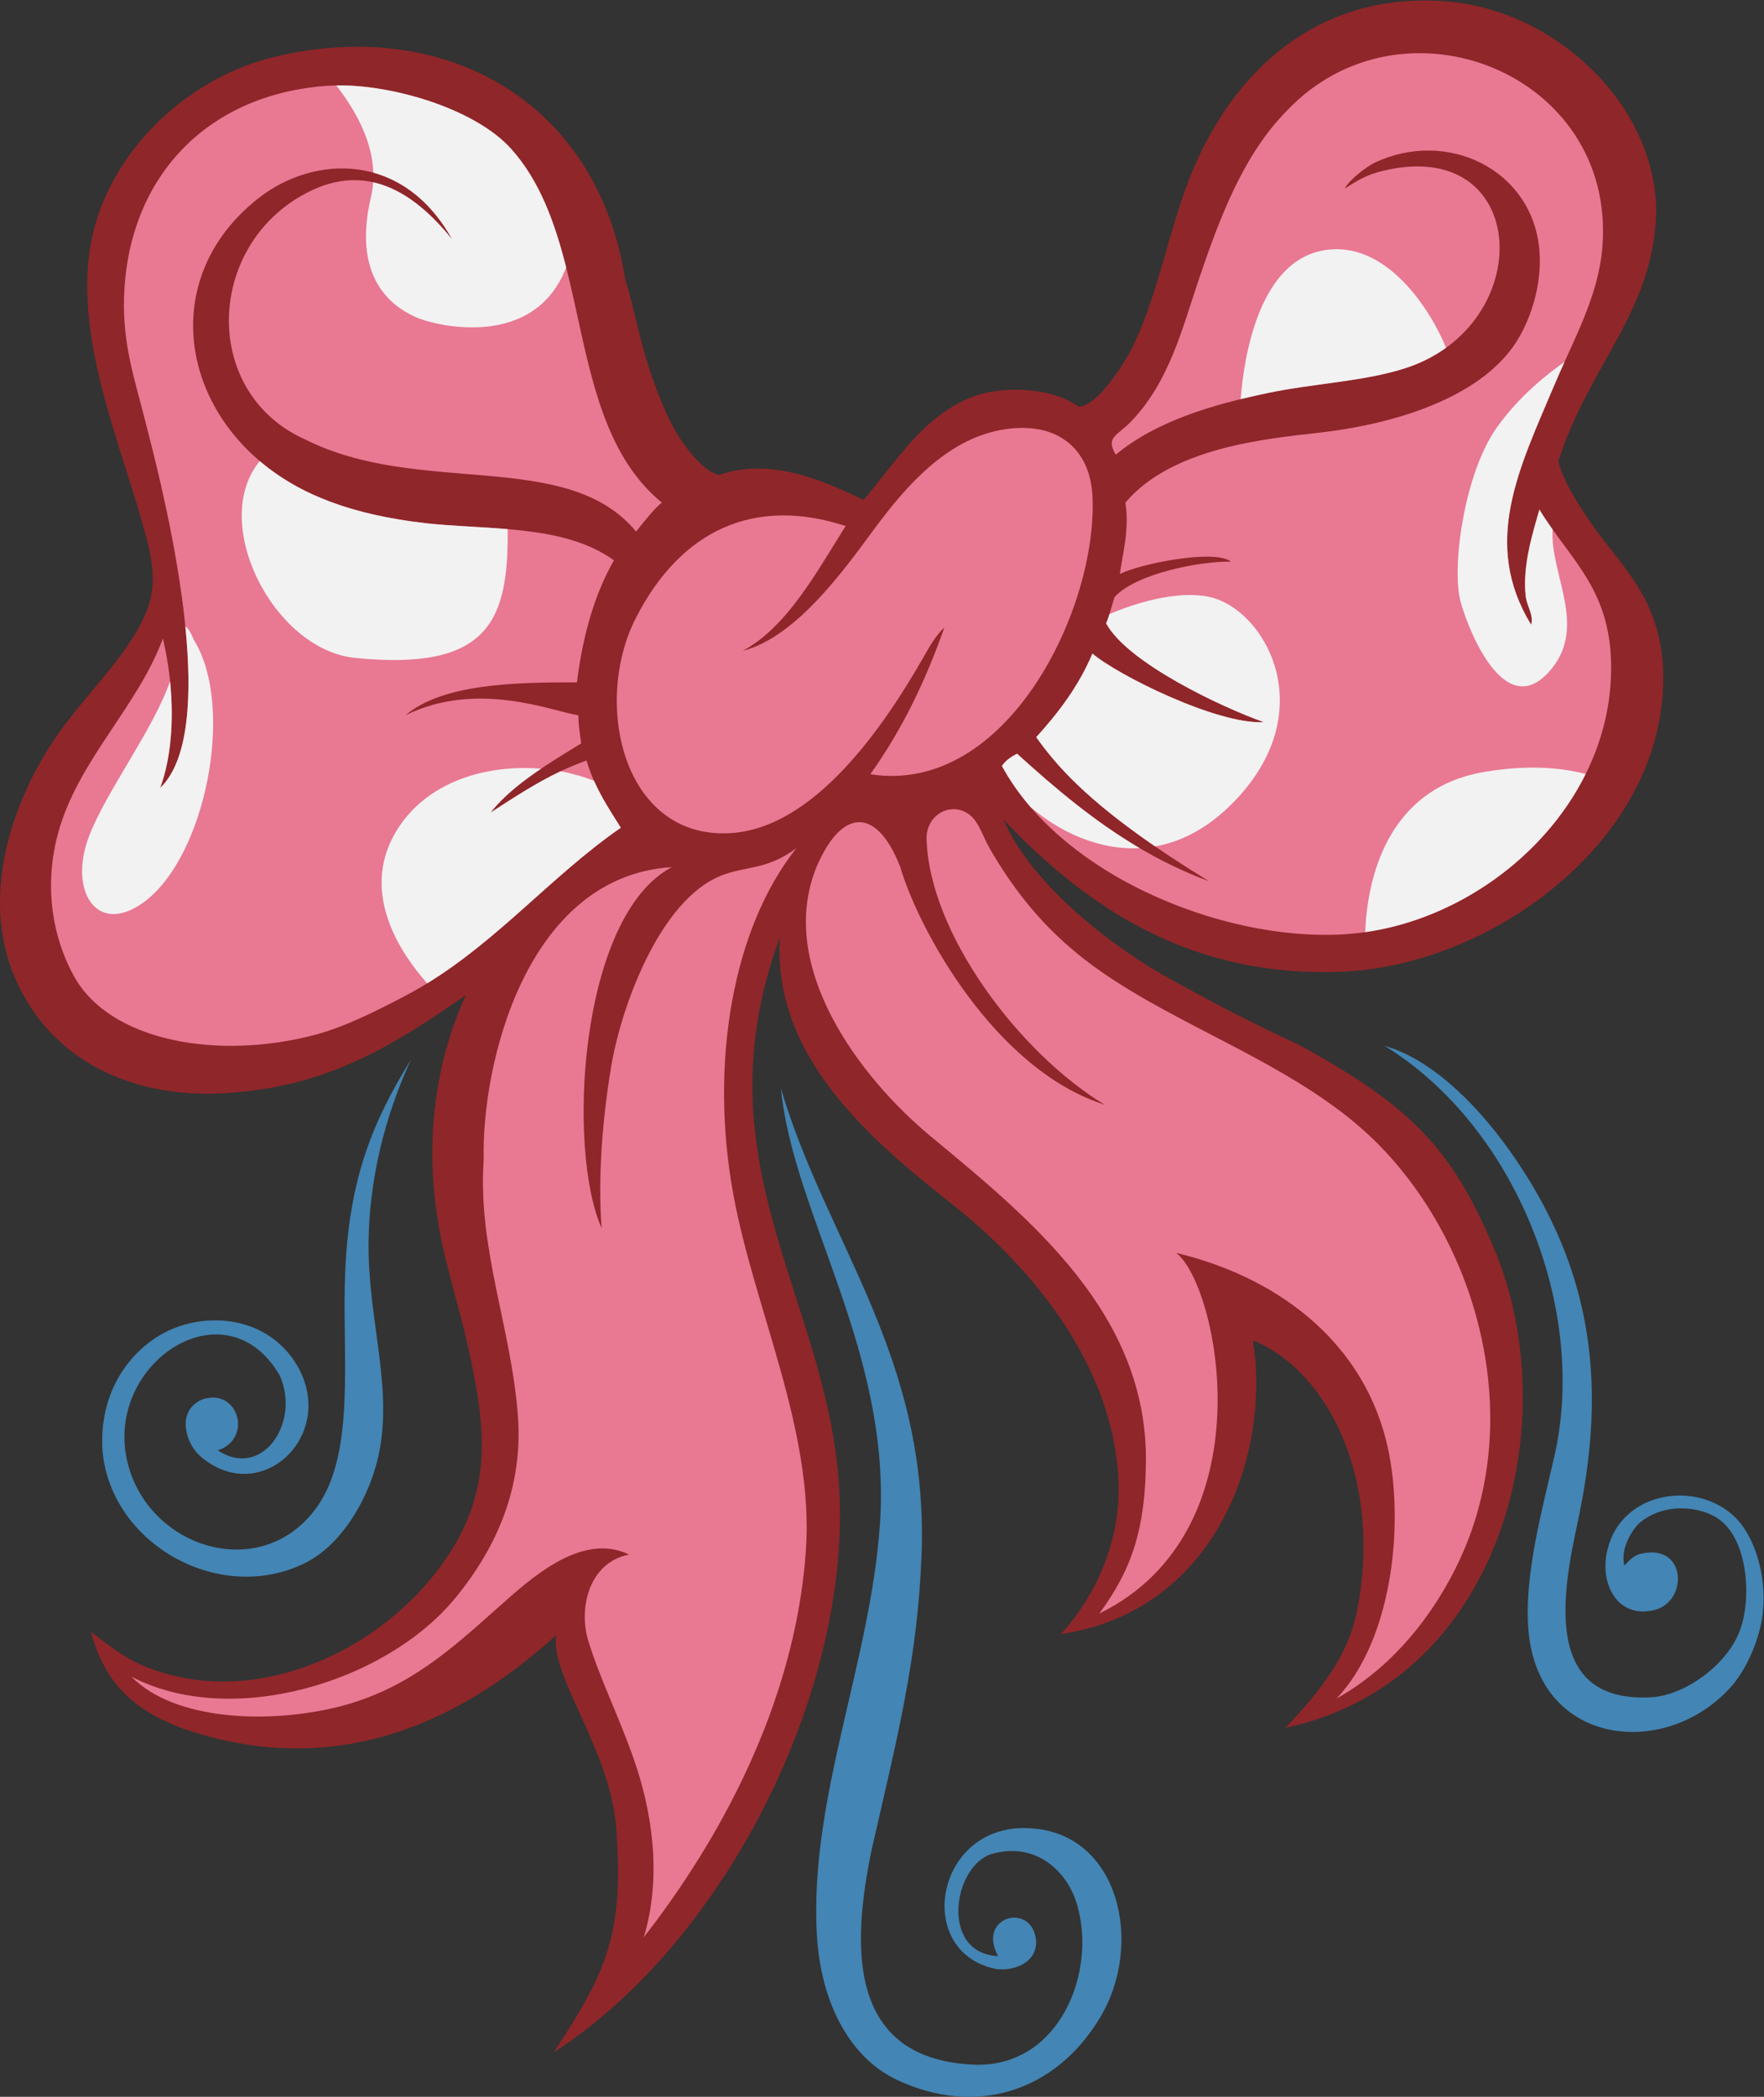 <?xml version="1.0" encoding="UTF-8" standalone="no"?>
<svg
   xmlns:dc="http://purl.org/dc/elements/1.1/"
   xmlns:cc="http://creativecommons.org/ns#"
   xmlns:rdf="http://www.w3.org/1999/02/22-rdf-syntax-ns#"
   xmlns:svg="http://www.w3.org/2000/svg"
   xmlns="http://www.w3.org/2000/svg"
   viewBox="0 0 771.653 916.96"
   height="916.96"
   width="771.653"
   xml:space="preserve"
   id="svg2"
   version="1.1"><rect x="0" y="0" width="771.653" height="916.96" fill="#333333" stroke="none"/><defs
     id="defs6" /><g
     transform="matrix(1.333,0,0,-1.333,0,916.96)"
     id="g10"><g
       transform="scale(0.1)"
       id="g12"><path
         id="path14"
         style="fill:#8f2629;fill-opacity:1;fill-rule:evenodd;stroke:none"
         d="m 3845.97,3664.08 c 115.87,-63.21 221.74,-122.3 412.69,-210.71 372.11,-202.64 506.04,-341.96 644.6,-670.84 238.46,-565.92 28.67,-1419.54 -684.65,-1571.9 124.62,131.57 206.32,241.83 234.74,383.82 82.24,410.84 -82.28,780.56 -341.61,887.28 59.65,-377.51 -122.85,-887.37 -630.21,-963.76 66.92,72.25 198.17,252.98 188.97,499.41 -13.84,370.67 -270.21,693.62 -548.9,913.32 -274.15,216.18 -586.27,485.65 -562.4,872.84 -269.73,-729.92 148.48,-1174.58 193.47,-1786.16 48.95,-665.48 -364.27,-1503.571 -935.83,-1871.657 165.69,252.332 229.37,376.609 206.96,710.867 -9.4,271.15 -221.3,521.46 -198.43,658.14 -344.71,-313.49 -752.67,-468.27 -1223.304,-307.21 -162.925,60.84 -257.562,147.49 -303.753,318.16 89.16,-68.22 146.593,-116.42 285.757,-147.18 343.856,-76.07 721.27,128.36 899.84,418.42 138.37,224.81 104.01,429.49 49.48,674.88 -26.52,119.35 -66.16,238.22 -89.98,364.42 -51.39,272.36 -22.32,542.28 85.48,778.37 -213.61,-148.07 -431.6,-293.21 -755.859,-319.45 -339.07,-31.68 -622.218,109.65 -733.363,399.16 -108.359,286.72 26.184,601.46 152.973,779.63 95.019,133.5 216.964,245.7 278.953,377.92 53.449,114.02 25.648,207.04 -13.504,341.94 -83.348,287.21 -234.59,645.12 -143.973,953.82 76.645,261.09 314.711,479.15 584.891,544.4 C 1460.44,6827.6 1957.99,6546 2050.8,5967.65 c 30.96,-102.72 48.93,-206.33 80.98,-301.45 29.33,-87.02 64.48,-181.04 121.48,-256.45 26.09,-34.52 70.15,-83.07 107.52,-88.91 167.38,59.88 345.62,-20.32 472.88,-82.06 108.37,126.96 196.34,275.14 355.42,337.44 99.02,38.78 261.35,33.15 350.94,-31.5 62.48,0.73 155.47,151.08 179.97,202.47 82.4,172.83 113.92,370.26 184.46,548.89 142.37,360.58 432.05,613.51 847.86,577.74 350.99,-30.19 676.75,-333.61 682.96,-683.38 -4.86,-330.69 -220.88,-507.56 -320.68,-823.49 7.87,-49.89 52.91,-123.59 94.63,-186.65 99.74,-150.84 241.39,-255.26 248.61,-504.96 15.76,-544.65 -558.38,-964.47 -1053.97,-984.28 -484.54,-19.34 -824.99,197.57 -1111.29,499.41 92.52,-213.01 355.7,-418.56 553.4,-526.39 v 0" /><path
         id="path16"
         style="fill:#e97893;fill-opacity:1;fill-rule:evenodd;stroke:none"
         d="m 2172.27,5229.79 c -20.91,-13.64 -63.14,-67.67 -84.84,-94.79 -226.21,274.21 -708.5,112.95 -1084.93,301.75 -342.262,151.96 -329.375,636.12 4.49,809.84 198.06,103.04 354.26,-1.47 476.92,-152.96 C 1322.54,6384 1030.16,6368.06 854.016,6233.09 548.594,5999.05 576.023,5609.88 842.402,5375 c 132.895,-117.19 309.278,-184.55 556.018,-212.7 210.82,-22.81 452.06,-3.64 616.38,-121.48 -63.4,-110.57 -102.17,-245.76 -121.48,-400.43 -207.84,0.59 -442.9,-5.7 -562.39,-107.98 236.3,117.22 486.61,11.22 566.89,0 0.36,-29.34 4.77,-60.34 9.63,-92.3 -99.33,-60.72 -227.54,-136.5 -297.57,-227.14 111.06,72.46 202.99,131.34 314.94,170.97 25.1,-85.88 69.64,-152.31 112.48,-220.46 -247.73,-171.6 -432.25,-407.78 -710.87,-553.4 -89.71,-46.88 -194.59,-100.04 -292.44,-125.97 -315.881,-83.75 -673.056,-23.39 -791.861,193.46 -77.274,141.07 -98.566,318.21 -44.984,490.41 70.878,227.82 256.25,396.98 337.433,616.38 37.11,-155.86 43.328,-348.17 -8.996,-490.4 220.629,211.29 -16.894,1075.79 -49.492,1205.77 -36.035,143.66 -79.164,262.21 -67.485,436.42 25.305,377.46 282.758,634.96 665.875,661.38 185.32,12.78 478.7,-68.74 602.89,-206.96 275.01,-306.08 166.96,-892.21 494.9,-1160.78 z m 2852.46,-400.43 c 9.25,32.6 -14.2,59.77 -17.98,94.48 -10.9,100.44 23.25,206.17 44.99,283.44 105.26,-173.58 252.28,-272.07 233.96,-566.89 -26.77,-430.93 -422.97,-780.28 -836.84,-823.35 -397.57,-41.37 -958.56,176.5 -1160.79,548.9 11.59,18.42 30.02,29.97 49.48,40.49 183.22,-166.22 374.95,-323.93 629.89,-418.42 -355.55,217.5 -485.64,357.81 -566.89,472.42 72.68,80.29 139.03,166.9 184.47,274.45 81.6,-70.25 410.83,-233.98 562.39,-224.96 -133.75,46.93 -446.84,193.42 -517.41,323.94 10.05,23.54 20.78,64.91 27,85.48 68.47,77.85 283.18,119.29 382.43,116.98 -51.81,42.68 -299.74,-7.32 -364.44,-40.5 7.62,59.24 32.63,148.62 18,233.97 152.12,180.85 460.89,209.76 634.39,229.45 263.3,29.9 521.45,117.87 638.87,283.45 51.67,72.85 97.54,199.03 84.92,322.21 -26.54,259.08 -302.29,391.8 -539.32,280.68 -23.14,-10.85 -82.83,-54.12 -99,-85.49 47.28,30.5 74.79,46.13 125.98,58.49 482.84,116.6 510.13,-507.25 72,-647.88 -135.31,-43.43 -298.61,-49.38 -449.92,-80.99 -180.78,-37.76 -366.5,-91.96 -499.41,-202.46 -34.59,58.49 5.77,62.48 49.5,107.98 127.38,132.61 168.39,305.77 224.95,472.42 67.52,198.99 145.91,406.31 287.94,548.89 377.88,398.09 1077.98,123.48 1034.82,-445.41 -12.42,-163.77 -95.25,-306.97 -157.48,-454.42 -115.59,-273.88 -240.59,-519 -76.5,-787.35 v 0" /><path
         id="path18"
         style="fill:#f2f2f2;fill-opacity:1;fill-rule:evenodd;stroke:none"
         d="m 1224.54,6280.99 c 99.78,-22.24 185.64,-96.3 259.37,-187.36 -68.83,123.84 -161.5,191.94 -258.81,218.87 -3.5,109.52 -62.52,209.58 -121.47,286.24 185.64,3.1 455.88,-76.99 573.74,-208.17 94.14,-104.77 143.38,-242.37 180.6,-388.8 -104.75,-273.02 -430.84,-191.98 -495.03,-162.77 -87.48,39.8 -205.42,138.23 -145.77,392.75 3.88,16.56 6.26,32.98 7.37,49.24 z m 3520.83,-543.02 c -38.52,-27.71 -83.31,-50.82 -134.54,-67.27 -135.31,-43.43 -298.61,-49.38 -449.92,-80.99 -29.78,-6.21 -59.71,-12.89 -89.49,-20.18 9.92,128.43 55.83,446.12 267.7,487.24 210.72,40.88 359.23,-201.72 406.25,-318.8 z m 279.36,-908.61 c 9.25,32.6 -14.2,59.77 -17.98,94.48 -10.9,100.44 23.25,206.17 44.99,283.44 13.87,-22.87 28.47,-44.43 43.31,-65.31 -8.85,-143.67 111.41,-311.39 -0.29,-453.29 -147.15,-186.92 -269.1,102.05 -300.91,213.4 -31.82,111.36 10.58,422.92 117.97,574.05 74.86,105.37 170.99,179.79 222.34,215.21 -11.27,-24.84 -22.4,-49.68 -32.93,-74.63 -115.59,-273.88 -240.59,-519 -76.5,-787.35 z m 178.94,-489.62 c -136.61,-274.47 -423.02,-476.3 -723.51,-518.8 6.06,161.15 63.96,471.17 392.61,525.94 138.47,23.08 247.14,14.74 330.9,-7.14 z M 3381.48,4231.71 c -36.21,42.11 -67.72,86.92 -93.41,134.23 11.59,18.42 30.02,29.97 49.48,40.49 124.55,-112.99 253.04,-222.04 402.64,-309.98 -134.29,-6.86 -262.08,52.57 -358.71,135.26 z m 409.16,-129.56 c -225.64,154.88 -324.02,265.07 -390.09,358.28 72.68,80.29 139.03,166.9 184.47,274.45 81.6,-70.25 410.83,-233.98 562.39,-224.96 -133.75,46.93 -446.84,193.42 -517.41,323.94 3.61,8.45 7.3,19.22 10.86,30.48 137.03,58.09 277.18,81.66 363.03,45.18 173.38,-73.68 320.75,-390.1 34.67,-671.84 -80.12,-78.91 -164.67,-120.76 -247.92,-135.53 z m -2015.05,254.93 c -63.54,-42.9 -124.64,-90.95 -165.71,-144.11 81.71,53.31 153.05,99.27 229.64,135.61 38.82,-7.12 75.87,-17.65 109.82,-31.15 24.82,-55.82 56.84,-104.43 87.96,-153.95 -224.63,-155.61 -397.3,-364.31 -635.27,-510.44 -81.49,90.97 -221.17,290.24 -106.22,491.3 96.96,169.59 298.55,227.81 479.78,212.74 z M 558.16,4644.01 c 12.305,-121.21 4.813,-248.42 -32.578,-350.05 95.609,91.56 105.156,305.81 82.648,529.78 14.028,-7.15 27.395,-43.2 27.395,-43.2 137.59,-219.73 38.902,-715.04 -165.062,-862.35 -153.067,-110.55 -246.61,38.26 -178.583,216.84 56.614,148.6 210.114,348.22 266.18,508.98 z m 294.313,722.29 c 131.703,-111.83 305.387,-176.55 545.947,-204 86.56,-9.37 178.26,-11.66 267.65,-19.26 2.47,-297.36 -58.65,-466.74 -500.6,-422.55 -267.907,26.79 -479.708,443.89 -312.997,645.81 v 0" /><path
         id="path20"
         style="fill:#e97893;fill-opacity:1;fill-rule:evenodd;stroke:none"
         d="m 2856.15,4338.95 c 104.91,147.7 179.83,303.08 242.95,481.41 -31.03,-28.68 -51.71,-68.2 -71.99,-103.48 -123.08,-214.15 -353.07,-557.99 -634.38,-571.4 -350.25,-16.69 -447.78,429.27 -305.94,706.37 147.74,288.72 388.73,398.97 688.37,301.45 -96.37,-152.58 -191.06,-329.92 -337.43,-409.43 174.11,45 328.85,260.88 431.91,400.43 103.4,139.99 235.17,290.54 413.93,323.93 177.6,33.19 293.24,-54.96 301.45,-215.95 18.74,-367.63 -279.86,-983.79 -728.87,-913.33 v 0" /><path
         id="path22"
         style="fill:#e97893;fill-opacity:1;fill-rule:evenodd;stroke:none"
         d="m 2613.19,4096 c -209.11,-262.78 -285.23,-705.19 -206.96,-1133.79 69.67,-381.52 265.84,-774.92 238.46,-1169.8 -35.43,-510.91 -293.54,-963.152 -532.02,-1268.933 62.83,208.515 22.6,424.636 -31.17,579.813 -51.07,147.37 -112.61,266.92 -151.25,393.91 -32.79,107.81 4.08,256.86 134.04,281.72 -156.84,76.84 -327.94,-83.06 -431.91,-175.46 -147.62,-131.23 -294.25,-267.31 -521.91,-323.95 -229.407,-57.07 -537.173,-45.63 -679.376,98.99 327.113,-170.87 832.866,-20.51 1061.806,256.45 141.5,171.18 222.7,369.65 206.96,593.88 -20.46,291.93 -133.05,552.34 -112.48,845.86 -7.99,310.08 138.1,929.48 617.46,959.55 -304.76,-160.53 -345.56,-926.66 -230.53,-1184.51 -12.76,165.64 2.55,357.52 31.49,530.9 32.51,194.78 158.64,544.58 359.94,625.37 82.11,32.97 148.58,17.2 247.45,90 z M 4385.87,1306.5 c 190.07,199.05 226.1,600.93 161.97,850.34 -86.09,334.78 -369.52,536.02 -688.38,611.9 138.04,-103.06 306.97,-909.36 -251.95,-1183.28 109.87,148.57 150.2,282.12 152.97,494.9 6.27,485.31 -373.12,794.98 -706.38,1070.81 -234.33,193.99 -509.08,560.2 -373.42,886.33 85.37,196.34 199.34,189.02 273.67,-2.95 59.44,-203.05 308.79,-664.18 671.15,-779.9 -278.88,167.67 -579.72,564.67 -584.89,877.33 2.87,84.73 96.98,123.34 152.98,62.99 20.84,-22.47 36.23,-68.13 53.99,-98.97 151.35,-262.97 323.26,-389.09 523.67,-502.84 252.66,-143.41 549.35,-261.62 754.88,-471.15 324.63,-330.96 477.83,-890.71 268.33,-1350.8 -79.89,-175.47 -215.03,-356.32 -408.59,-464.71 v 0" /><path
         id="path24"
         style="fill:#4385b4;fill-opacity:1;fill-rule:evenodd;stroke:none"
         d="m 1348.93,3403.13 c -87.2,-187.74 -138.66,-400.37 -139.48,-607.4 -1.04,-259.6 87.22,-485.9 27,-715.37 -33.62,-128.11 -117.83,-270.22 -233.95,-328.43 -278.215,-139.45 -636.172,58.35 -665.883,364.43 -12.762,175.87 70.649,309.91 183.141,379.31 138.594,85.5 359.015,73.6 458.203,-101.41 126.759,-226.88 -124.797,-463.21 -321.43,-291.95 -47.004,40.95 -79.207,146.29 5.262,184.88 121.039,42.5 169.125,-129.23 52.75,-166.33 144.715,-95.9 271.828,88.87 204.184,244.37 -185.243,321.06 -613.606,16.29 -487.633,-325.36 93.734,-254.22 441.992,-345.87 611.746,-100.99 126.27,182.14 78.2,499.99 90.13,771.36 13.62,310.05 94.3,495.8 215.96,692.89 z m 3194.41,44.98 c 229.34,-65.82 435.35,-351.09 535.39,-548.89 167.68,-331.47 174.72,-657.95 98.98,-1012.32 -47.85,-223.87 -121.84,-597.78 242.97,-575.9 105.73,6.34 244.09,102.32 287.95,215.97 40.95,106.14 27.28,294.79 -62.99,364.42 -62.1,47.93 -185.69,59.63 -265.46,-8.99 -15.67,-12.5 -65.04,-78.4 -49.49,-139.47 14.3,14.63 28.11,31.57 51.05,38 154.31,38.75 159.42,-156.05 47.93,-183.72 -124.5,-30.88 -182.58,91.18 -154.07,199.39 46.19,190.12 293.04,228.72 419.53,103.8 56.21,-55.56 103.31,-175.49 89.98,-310.44 -8.01,-81.15 -48.79,-178.47 -98.98,-238.46 -210.72,-245.78 -638.14,-207.18 -670.39,179.96 -14.9,178.96 45.72,396.26 85.49,571.4 110.41,485.87 -130.02,1082.91 -557.89,1345.25 z M 2562.91,3307.73 c 149.96,-508.16 487.32,-879.6 461.14,-1534.7 -13.37,-334.71 -76.22,-580.48 -163.4,-961.428 -65.25,-314.375 -84.51,-695.676 348.92,-706.516 269.82,0.441 388.31,304.269 325.96,522.051 -28.02,104.023 -129.26,212.746 -281.44,169.582 -127.93,-40.871 -169.73,-326.328 21.25,-335.09 -72.31,134.035 117.92,179.297 124.91,46.359 -0.23,-76.593 -87.48,-97.109 -134.68,-87.82 -273.1,58.426 -193.06,488.316 123.49,460.34 285,-21.485 365.07,-380.871 221.08,-620.43 C 3460.85,11.648 3197.4,-63.977 2943.51,55.594 2789.79,128 2693.05,307.449 2680.54,533.445 2655.82,979.766 2855.9,1422.68 2887.63,1877.91 2927,2442.38 2601.94,2896.45 2562.91,3307.73 v 0" /></g></g></svg>
